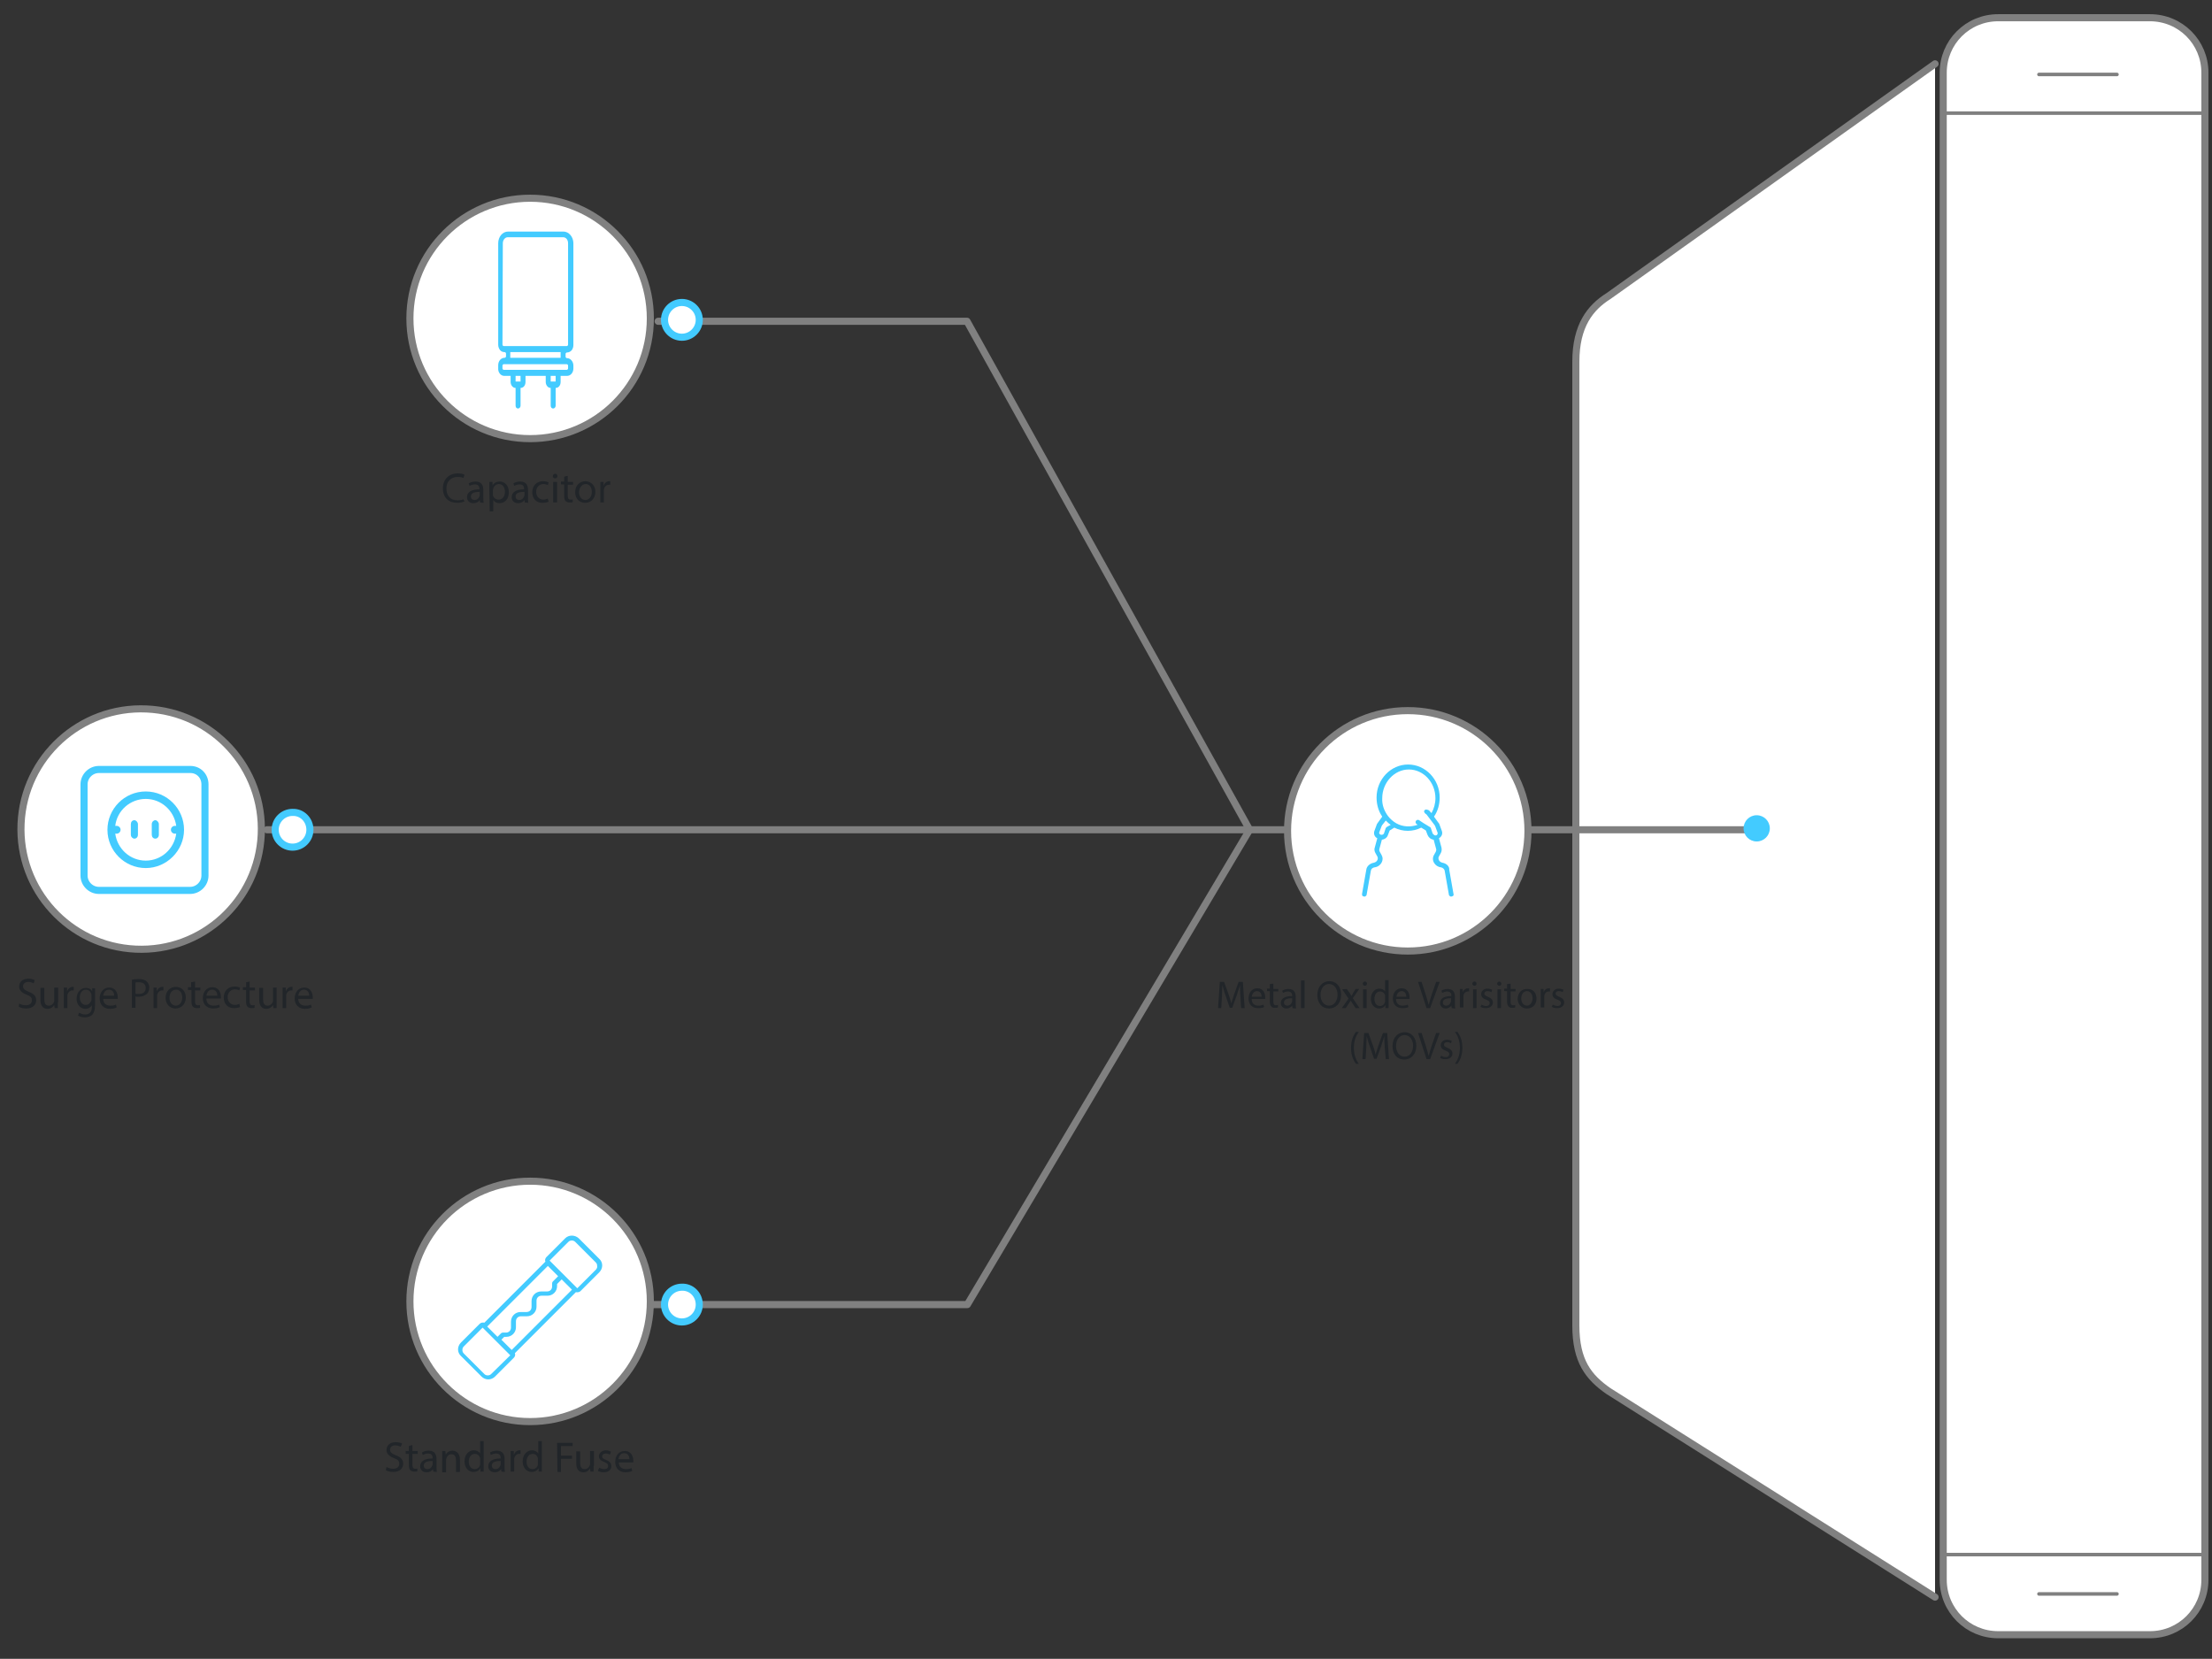 <svg xmlns="http://www.w3.org/2000/svg" xmlns:xlink="http://www.w3.org/1999/xlink" id="Layer_1" x="0px" y="0px" viewBox="0 0 623.8 467.8" style="enable-background:new 0 0 623.8 467.8;" xml:space="preserve"><rect x="0" y="0" width="623.8" height="467.8" fill="#333333" stroke="none"/><style type="text/css">	.st0{fill:none;stroke:#808080;stroke-linecap:round;stroke-linejoin:round;stroke-miterlimit:10;}	.st1{fill:#FFFFFF;stroke:#808080;stroke-linecap:round;stroke-linejoin:round;stroke-miterlimit:10;stroke-width: 2;}	.st2{fill:#43CBFF;}	.st3{fill:#FFFFFF;stroke:#43CBFF;stroke-width:2;stroke-linecap:round;stroke-linejoin:round;stroke-miterlimit:10;}	.st4{fill:#FFFFFF;stroke:#808080;stroke-width:2;stroke-linecap:round;stroke-linejoin:round;stroke-miterlimit:10;}	.st5{fill:none;stroke:#43CBFF;stroke-width:2;stroke-miterlimit:10;}	.st6{enable-background:new    ;}	.st7{fill:#212529;}</style><path class="st0" d="M621.8,30.9H548 M621.8,437.4h-74.1"></path><path class="st0" d="M597,20h-22 M597,448.5h-22"></path><path class="st1" d="M545.7,18l-92.1,65.5c-5.1,3.2-9.2,8.3-9.2,18.5v271.8c0,10.1,3.6,14.6,9.2,18.5l92.1,58.1"></path><g>	<path class="st1" d="M75.3,234h420.6"></path>	<path class="st1" d="M352.4,234L272.7,90.6 M272.7,90.6h-87.1 M352.4,234l-79.6,133.9 M272.8,367.9h-88.9"></path>	<circle id="svg-ico" class="st2" cx="495.4" cy="233.6" r="3.7"></circle></g><g>	<path class="st3" d="M87.4,234c0,2.7-2.2,4.9-4.9,4.9s-4.9-2.2-4.9-4.9s2.2-4.9,4.9-4.9C85.2,229,87.4,231.2,87.4,234z"></path>			</g><g>	<path class="st3" d="M197.2,367.9c0,2.7-2.2,4.9-4.9,4.9s-4.9-2.2-4.9-4.9s2.2-4.9,4.9-4.9C195,362.9,197.2,365.1,197.2,367.9z"></path>			</g><circle class="st4" cx="149.5" cy="89.8" r="33.9"></circle><circle class="st4" cx="397" cy="234.3" r="33.9"></circle><ellipse transform="matrix(4.531443e-02 -0.999 0.999 4.531443e-02 -195.563 262.965)" class="st4" cx="39.8" cy="233.8" rx="33.9" ry="33.9"></ellipse><circle class="st4" cx="149.5" cy="367" r="33.9"></circle><g>	<path class="st3" d="M197.2,90.2c0,2.7-2.2,4.9-4.9,4.9s-4.9-2.2-4.9-4.9s2.2-4.9,4.9-4.9S197.2,87.5,197.2,90.2z"></path>			</g><path class="st2" d="M142.2,106h1.8v1.7c0,0.9,0.6,1.7,1.4,1.7v5c0,0.5,0.3,0.8,0.7,0.8s0.7-0.4,0.7-0.8v-5c0.8,0,1.4-0.7,1.4-1.7 V106h5.7v1.7c0,0.9,0.6,1.7,1.4,1.7v5c0,0.5,0.3,0.8,0.7,0.8s0.7-0.4,0.7-0.8v-5c0.8,0,1.4-0.7,1.4-1.7V106h1.8c1,0,1.8-0.9,1.8-2.1 v-0.8c0-1.1-0.8-2.1-1.8-2.1c-0.2,0-0.4-0.2-0.4-0.4v-0.8c0-0.2,0.2-0.4,0.4-0.4c0.5,0,0.9-0.2,1.3-0.6c0.3-0.4,0.5-0.9,0.5-1.5 V68.6c0-1.8-1.3-3.3-2.8-3.3h-15.6c-1.6,0-2.8,1.5-2.8,3.3v28.6c0,0.6,0.2,1.1,0.5,1.5s0.8,0.6,1.3,0.6c0.2,0,0.4,0.2,0.4,0.4v0.8 c0,0.2-0.2,0.4-0.4,0.4c-1,0-1.8,0.9-1.8,2.1v0.8C140.4,105,141.2,106,142.2,106z M146.8,107.6h-1.4V106h1.4V107.6z M156.7,107.6 h-1.4V106h1.4V107.6z M160.2,103.9c0,0.2-0.2,0.4-0.4,0.4h-17.7c-0.2,0-0.4-0.2-0.4-0.4v-0.8c0-0.2,0.2-0.4,0.4-0.4h17.7 c0.2,0,0.4,0.2,0.4,0.4V103.9z M141.8,68.6c0-0.9,0.6-1.7,1.4-1.7h15.6c0.8,0,1.4,0.7,1.4,1.7v28.6c0,0.2-0.2,0.4-0.4,0.4h-17.7 c-0.2,0-0.4-0.2-0.4-0.4L141.8,68.6L141.8,68.6z M143.9,99.3h14.2c0,0.1,0,0.3,0,0.4v0.8c0,0.1,0,0.3,0,0.4h-14.2c0-0.1,0-0.3,0-0.4 v-0.8C143.9,99.6,143.9,99.5,143.9,99.3z"></path><path id="Shape" class="st2" d="M163.2,349.2c-1.1-1-2.8-1-3.8,0l-5.3,5.3c-0.3,0.3-0.5,0.8-0.3,1.3L136.6,373c-0.5-0.1-1,0-1.3,0.3 l-5.3,5.3c-1.1,1.1-1.1,2.8,0,3.8l5.8,5.8c0.5,0.5,1.2,0.8,1.9,0.8s1.4-0.3,1.9-0.8l5.3-5.3c0.3-0.3,0.5-0.8,0.3-1.3l17.2-17.2 c0.5,0.1,1,0,1.3-0.3l5.3-5.3c1.1-1.1,1.1-2.8,0-3.8L163.2,349.2z M154.5,357l2.9,2.9l-1.5,1.5c-0.1,0.1-0.2,0.3-0.2,0.5v0.9 c0,0.8-0.6,1.4-1.4,1.4h-1.7c-1.5,0-2.7,1.2-2.7,2.7v1.7c0,0.8-0.6,1.4-1.4,1.4h-1.7c-1.5,0-2.7,1.2-2.7,2.7v1.7 c0,0.8-0.6,1.4-1.4,1.4h-0.9c-0.2,0-0.4,0.1-0.5,0.2l-1,1l-2.9-2.9L154.5,357z M138.5,387.5c-0.5,0.5-1.4,0.5-1.9,0l-5.8-5.8 c-0.3-0.3-0.4-0.6-0.4-1s0.1-0.7,0.4-1l5.3-5.3l7.8,7.8L138.5,387.5z M144.3,380.7l-2.9-2.9l0.8-0.8h0.6c1.5,0,2.7-1.2,2.7-2.7v-1.7 c0-0.8,0.6-1.4,1.4-1.4h1.7c1.5,0,2.7-1.2,2.7-2.7v-1.7c0-0.8,0.6-1.4,1.4-1.4h1.7c1.5,0,2.7-1.2,2.7-2.7v-0.6l1.3-1.3l2.9,2.9 L144.3,380.7z M168.1,358l-5.3,5.3l-7.8-7.8l5.3-5.3c0.5-0.5,1.4-0.5,1.9,0l5.8,5.8c0.3,0.3,0.4,0.6,0.4,1 C168.5,357.4,168.3,357.7,168.1,358z"></path><g>	<g>		<g>			<path class="st5" d="M53.7,217H27.9c-2.3,0-4.2,1.9-4.2,4.2v25.7c0,2.3,1.9,4.2,4.2,4.2h25.7c2.3,0,4.2-1.9,4.2-4.2v-25.7    C57.8,218.8,56,217,53.7,217z"></path>		</g>	</g></g><g>	<g>		<path class="st2" d="M37.9,231.3c-0.6,0-1,0.5-1,1.1v3c0,0.6,0.5,1.1,1,1.1c0.6,0,1-0.5,1-1.1v-3   C38.9,231.9,38.4,231.3,37.9,231.3z"></path>	</g></g><g>	<path class="st2" d="M43.8,231.3c-0.5,0-1,0.5-1,1.1v3c0,0.6,0.4,1.1,1,1.1s1-0.5,1-1.1v-3C44.8,231.9,44.3,231.3,43.8,231.3z"></path></g><g>	<g>		<path class="st2" d="M41.1,223.2c-6,0-10.8,4.9-10.8,10.8c0,6,4.9,10.8,10.8,10.8s10.8-4.9,10.8-10.8   C51.9,228.1,47.1,223.2,41.1,223.2z M41.1,242.7c-4.4,0-8-3.3-8.6-7.6h0.4c0.6,0,1.1-0.5,1.1-1.1s-0.5-1.1-1.1-1.1h-0.4   c0.5-4.3,4.2-7.6,8.6-7.6s8,3.3,8.6,7.6h-0.4c-0.6,0-1.1,0.5-1.1,1.1s0.5,1.1,1.1,1.1h0.4C49.1,239.4,45.5,242.7,41.1,242.7z"></path>	</g></g><g class="st6">	<path class="st7" d="M131,141.4c-0.4,0.2-1.2,0.4-2.1,0.4c-2.3,0-4-1.4-4-4.1c0-2.5,1.7-4.2,4.2-4.2c1,0,1.6,0.2,1.9,0.4l-0.3,0.9  c-0.4-0.2-1-0.3-1.6-0.3c-1.9,0-3.2,1.2-3.2,3.3c0,2,1.1,3.3,3.1,3.3c0.6,0,1.3-0.1,1.7-0.3L131,141.4z"></path>	<path class="st7" d="M135.4,141.7l-0.1-0.7l0,0c-0.3,0.5-0.9,0.9-1.8,0.9c-1.2,0-1.8-0.8-1.8-1.7c0-1.4,1.2-2.2,3.5-2.2v-0.1  c0-0.5-0.1-1.3-1.3-1.3c-0.5,0-1.1,0.2-1.5,0.4l-0.2-0.7c0.5-0.3,1.2-0.5,1.9-0.5c1.8,0,2.2,1.2,2.2,2.4v2.2c0,0.5,0,1,0.1,1.4  L135.4,141.7L135.4,141.7z M135.3,138.7c-1.2,0-2.5,0.2-2.5,1.3c0,0.7,0.5,1,1,1c0.8,0,1.2-0.5,1.4-1c0-0.1,0.1-0.2,0.1-0.3V138.7z  "></path>	<path class="st7" d="M138,137.8c0-0.7,0-1.3,0-1.9h0.9v1l0,0c0.4-0.7,1.1-1.1,2.1-1.1c1.4,0,2.5,1.2,2.5,3c0,2.1-1.3,3.1-2.6,3.1  c-0.8,0-1.4-0.3-1.8-0.9l0,0v3.2h-1L138,137.8L138,137.8z M139,139.3c0,0.2,0,0.3,0,0.4c0.2,0.7,0.8,1.2,1.6,1.2  c1.1,0,1.8-0.9,1.8-2.2c0-1.2-0.6-2.2-1.7-2.2c-0.7,0-1.4,0.5-1.6,1.3c0,0.1-0.1,0.3-0.1,0.4V139.3z"></path>	<path class="st7" d="M148,141.7l-0.1-0.7l0,0c-0.3,0.5-0.9,0.9-1.8,0.9c-1.2,0-1.8-0.8-1.8-1.7c0-1.4,1.2-2.2,3.5-2.2v-0.1  c0-0.5-0.1-1.3-1.3-1.3c-0.5,0-1.1,0.2-1.5,0.4l-0.2-0.7c0.5-0.3,1.2-0.5,1.9-0.5c1.8,0,2.2,1.2,2.2,2.4v2.2c0,0.5,0,1,0.1,1.4  L148,141.7L148,141.7z M147.9,138.7c-1.2,0-2.5,0.2-2.5,1.3c0,0.7,0.5,1,1,1c0.8,0,1.2-0.5,1.4-1c0-0.1,0.1-0.2,0.1-0.3V138.7z"></path>	<path class="st7" d="M154.7,141.5c-0.3,0.1-0.9,0.3-1.7,0.3c-1.8,0-2.9-1.2-2.9-3s1.2-3.1,3.1-3.1c0.6,0,1.2,0.2,1.5,0.3l-0.2,0.8  c-0.3-0.1-0.6-0.3-1.2-0.3c-1.3,0-2.1,1-2.1,2.2c0,1.3,0.9,2.2,2,2.2c0.6,0,1-0.2,1.3-0.3L154.7,141.5z"></path>	<path class="st7" d="M157.2,134.3c0,0.4-0.3,0.6-0.7,0.6s-0.6-0.3-0.6-0.6c0-0.4,0.3-0.7,0.7-0.7  C156.9,133.6,157.2,133.9,157.2,134.3z M156,141.7v-5.8h1.1v5.8H156z"></path>	<path class="st7" d="M160.1,134.2v1.7h1.5v0.8h-1.5v3.1c0,0.7,0.2,1.1,0.8,1.1c0.3,0,0.5,0,0.6-0.1v0.8c-0.2,0.1-0.5,0.1-0.9,0.1  c-0.5,0-0.9-0.2-1.1-0.4c-0.3-0.3-0.4-0.8-0.4-1.5v-3.2h-0.9v-0.8h0.9v-1.4L160.1,134.2z"></path>	<path class="st7" d="M167.9,138.7c0,2.1-1.5,3.1-2.9,3.1c-1.6,0-2.8-1.2-2.8-3c0-1.9,1.3-3.1,2.9-3.1  C166.8,135.8,167.9,137,167.9,138.7z M163.3,138.8c0,1.3,0.7,2.2,1.8,2.2c1,0,1.8-0.9,1.8-2.3c0-1-0.5-2.2-1.7-2.2  S163.3,137.7,163.3,138.8z"></path>	<path class="st7" d="M169.3,137.7c0-0.7,0-1.3,0-1.8h0.9v1.1l0,0c0.3-0.8,0.9-1.3,1.6-1.3c0.1,0,0.2,0,0.3,0v1c-0.1,0-0.2,0-0.4,0  c-0.7,0-1.3,0.6-1.4,1.4c0,0.1,0,0.3,0,0.5v3.1h-1L169.3,137.7L169.3,137.7z"></path></g><g class="st6">	<path class="st7" d="M349.8,281c-0.1-1-0.1-2.3-0.1-3.2l0,0c-0.3,0.9-0.6,1.8-0.9,2.8l-1.3,3.6h-0.7l-1.2-3.5c-0.4-1-0.6-2-0.9-2.9  l0,0c0,0.9-0.1,2.2-0.1,3.3l-0.2,3.2h-0.9l0.5-7.4h1.2l1.3,3.6c0.3,0.9,0.6,1.7,0.7,2.5l0,0c0.2-0.7,0.5-1.6,0.8-2.5l1.3-3.6h1.2  l0.5,7.4h-1L349.8,281z"></path>	<path class="st7" d="M353,281.8c0,1.3,0.9,1.8,1.8,1.8c0.7,0,1.1-0.1,1.5-0.3l0.2,0.7c-0.3,0.2-0.9,0.3-1.8,0.3  c-1.6,0-2.6-1.1-2.6-2.7s0.9-2.9,2.5-2.9c1.7,0,2.2,1.5,2.2,2.5c0,0.2,0,0.4,0,0.5H353V281.8z M355.8,281.1c0-0.6-0.3-1.6-1.3-1.6  s-1.4,0.9-1.5,1.6H355.8z"></path>	<path class="st7" d="M359.1,277.4v1.5h1.4v0.7h-1.4v2.9c0,0.7,0.2,1,0.7,1c0.3,0,0.4,0,0.6-0.1v0.7c-0.2,0.1-0.5,0.1-0.9,0.1  c-0.5,0-0.8-0.1-1-0.4c-0.3-0.3-0.4-0.8-0.4-1.4v-2.9h-0.8v-0.7h0.8v-1.3L359.1,277.4z"></path>	<path class="st7" d="M364.5,284.3l-0.1-0.7l0,0c-0.3,0.4-0.9,0.8-1.6,0.8c-1.1,0-1.6-0.8-1.6-1.5c0-1.3,1.1-2,3.2-2v-0.1  c0-0.4-0.1-1.2-1.2-1.2c-0.5,0-1,0.2-1.4,0.4l-0.2-0.6c0.4-0.3,1.1-0.5,1.8-0.5c1.6,0,2,1.1,2,2.2v2c0,0.5,0,0.9,0.1,1.3  L364.5,284.3L364.5,284.3z M364.4,281.5c-1.1,0-2.3,0.2-2.3,1.2c0,0.6,0.4,0.9,0.9,0.9c0.7,0,1.1-0.4,1.3-0.9  c0-0.1,0.1-0.2,0.1-0.3V281.5z"></path>	<path class="st7" d="M366.9,276.5h1v7.8h-1V276.5z"></path>	<path class="st7" d="M378.2,280.5c0,2.6-1.6,3.9-3.4,3.9c-2,0-3.3-1.5-3.3-3.8c0-2.4,1.5-3.9,3.4-3.9  C376.9,276.7,378.2,278.3,378.2,280.5z M372.4,280.6c0,1.6,0.9,3,2.4,3s2.4-1.4,2.4-3.1c0-1.5-0.8-3-2.4-3  C373.2,277.5,372.4,279,372.4,280.6z"></path>	<path class="st7" d="M379.8,278.9l0.8,1.1c0.2,0.3,0.4,0.6,0.5,0.9l0,0c0.2-0.3,0.4-0.6,0.5-0.9l0.7-1.1h1l-1.8,2.6l1.9,2.8h-1.1  l-0.8-1.2c-0.2-0.3-0.4-0.6-0.6-0.9l0,0c-0.2,0.3-0.4,0.6-0.6,0.9l-0.8,1.2h-1.1l1.9-2.7l-1.8-2.6L379.8,278.9L379.8,278.9z"></path>	<path class="st7" d="M385.5,277.4c0,0.3-0.2,0.6-0.6,0.6c-0.3,0-0.6-0.3-0.6-0.6c0-0.3,0.3-0.6,0.6-0.6  C385.3,276.8,385.5,277.1,385.5,277.4z M384.4,284.3V279h1v5.3H384.4z"></path>	<path class="st7" d="M391.6,276.5v6.4c0,0.5,0,1,0,1.4h-0.9v-0.9l0,0c-0.3,0.6-0.9,1-1.8,1c-1.3,0-2.3-1.1-2.3-2.7  c0-1.8,1.1-2.9,2.4-2.9c0.8,0,1.4,0.4,1.6,0.8l0,0v-3.2h1L391.6,276.5L391.6,276.5z M390.6,281.1c0-0.1,0-0.3,0-0.4  c-0.1-0.6-0.7-1.1-1.4-1.1c-1,0-1.6,0.9-1.6,2.1c0,1.1,0.5,2,1.6,2c0.6,0,1.2-0.4,1.4-1.2c0-0.1,0-0.3,0-0.4V281.1z"></path>	<path class="st7" d="M393.7,281.8c0,1.3,0.9,1.8,1.8,1.8c0.7,0,1.1-0.1,1.5-0.3l0.2,0.7c-0.3,0.2-0.9,0.3-1.8,0.3  c-1.6,0-2.6-1.1-2.6-2.7s0.9-2.9,2.5-2.9c1.7,0,2.2,1.5,2.2,2.5c0,0.2,0,0.4,0,0.5h-3.8L393.7,281.8L393.7,281.8z M396.6,281.1  c0-0.6-0.3-1.6-1.3-1.6s-1.4,0.9-1.5,1.6H396.6z"></path>	<path class="st7" d="M402.3,284.3l-2.4-7.4h1l1.2,3.7c0.3,1,0.6,1.9,0.8,2.8l0,0c0.2-0.9,0.5-1.8,0.8-2.8l1.3-3.7h1l-2.7,7.4H402.3  z"></path>	<path class="st7" d="M409.4,284.3l-0.1-0.7l0,0c-0.3,0.4-0.9,0.8-1.6,0.8c-1.1,0-1.6-0.8-1.6-1.5c0-1.3,1.1-2,3.2-2v-0.1  c0-0.4-0.1-1.2-1.2-1.2c-0.5,0-1,0.2-1.4,0.4l-0.2-0.6c0.4-0.3,1.1-0.5,1.8-0.5c1.6,0,2,1.1,2,2.2v2c0,0.5,0,0.9,0.1,1.3  L409.4,284.3L409.4,284.3z M409.2,281.5c-1.1,0-2.3,0.2-2.3,1.2c0,0.6,0.4,0.9,0.9,0.9c0.7,0,1.1-0.4,1.3-0.9  c0-0.1,0.1-0.2,0.1-0.3V281.5z"></path>	<path class="st7" d="M411.7,280.6c0-0.6,0-1.2,0-1.7h0.8v1l0,0c0.2-0.7,0.8-1.2,1.5-1.2c0.1,0,0.2,0,0.3,0v0.9c-0.1,0-0.2,0-0.3,0  c-0.7,0-1.2,0.5-1.3,1.2c0,0.1,0,0.3,0,0.5v2.8h-1V280.6z"></path>	<path class="st7" d="M416.4,277.4c0,0.3-0.2,0.6-0.6,0.6c-0.3,0-0.6-0.3-0.6-0.6c0-0.3,0.3-0.6,0.6-0.6  C416.2,276.8,416.4,277.1,416.4,277.4z M415.4,284.3V279h1v5.3H415.4z"></path>	<path class="st7" d="M417.8,283.3c0.3,0.2,0.8,0.4,1.3,0.4c0.7,0,1-0.4,1-0.8c0-0.5-0.3-0.7-1-1c-1-0.3-1.4-0.9-1.4-1.5  c0-0.9,0.7-1.6,1.8-1.6c0.5,0,1,0.2,1.3,0.3l-0.2,0.7c-0.2-0.1-0.6-0.3-1.1-0.3c-0.6,0-0.9,0.3-0.9,0.7c0,0.4,0.3,0.6,1,0.9  c0.9,0.4,1.4,0.8,1.4,1.6c0,0.9-0.7,1.6-2,1.6c-0.6,0-1.1-0.1-1.5-0.4L417.8,283.3z"></path>	<path class="st7" d="M423.4,277.4c0,0.3-0.2,0.6-0.6,0.6c-0.3,0-0.6-0.3-0.6-0.6c0-0.3,0.3-0.6,0.6-0.6S423.4,277.1,423.4,277.4z   M422.3,284.3V279h1v5.3H422.3z"></path>	<path class="st7" d="M426,277.4v1.5h1.4v0.7H426v2.9c0,0.7,0.2,1,0.7,1c0.3,0,0.4,0,0.6-0.1v0.7c-0.2,0.1-0.5,0.1-0.9,0.1  c-0.5,0-0.8-0.1-1-0.4c-0.3-0.3-0.4-0.8-0.4-1.4v-2.9h-0.8v-0.7h0.8v-1.3L426,277.4z"></path>	<path class="st7" d="M433.3,281.6c0,2-1.4,2.8-2.7,2.8c-1.4,0-2.6-1.1-2.6-2.7c0-1.8,1.2-2.8,2.6-2.8  C432.2,278.8,433.3,279.9,433.3,281.6z M429,281.6c0,1.2,0.7,2,1.6,2s1.6-0.9,1.6-2.1c0-0.9-0.5-2-1.6-2S429,280.6,429,281.6z"></path>	<path class="st7" d="M434.5,280.6c0-0.6,0-1.2,0-1.7h0.8v1l0,0c0.2-0.7,0.8-1.2,1.5-1.2c0.1,0,0.2,0,0.3,0v0.9c-0.1,0-0.2,0-0.3,0  c-0.7,0-1.2,0.5-1.3,1.2c0,0.1,0,0.3,0,0.5v2.8h-1V280.6z"></path>	<path class="st7" d="M437.9,283.3c0.3,0.2,0.8,0.4,1.3,0.4c0.7,0,1-0.4,1-0.8c0-0.5-0.3-0.7-1-1c-1-0.3-1.4-0.9-1.4-1.5  c0-0.9,0.7-1.6,1.8-1.6c0.5,0,1,0.2,1.3,0.3l-0.2,0.7c-0.2-0.1-0.6-0.3-1.1-0.3c-0.6,0-0.9,0.3-0.9,0.7c0,0.4,0.3,0.6,1,0.9  c0.9,0.4,1.4,0.8,1.4,1.6c0,0.9-0.7,1.6-2,1.6c-0.6,0-1.1-0.1-1.5-0.4L437.9,283.3z"></path></g><g class="st6">	<path class="st7" d="M383.2,291c-0.8,1.1-1.4,2.5-1.4,4.5s0.6,3.4,1.4,4.5h-0.8c-0.7-0.9-1.4-2.3-1.4-4.5s0.7-3.6,1.4-4.5H383.2z"></path>	<path class="st7" d="M390.5,295.4c-0.1-1-0.1-2.3-0.1-3.2l0,0c-0.3,0.9-0.6,1.8-0.9,2.8l-1.3,3.6h-0.7l-1.2-3.5  c-0.4-1-0.6-2-0.9-2.9l0,0c0,0.9-0.1,2.2-0.1,3.3l-0.2,3.2h-0.9l0.5-7.4h1.2l1.3,3.6c0.3,0.9,0.6,1.7,0.7,2.5l0,0  c0.2-0.7,0.5-1.6,0.8-2.5l1.3-3.6h1.2l0.5,7.4h-0.9L390.5,295.4z"></path>	<path class="st7" d="M399.4,294.9c0,2.6-1.6,3.9-3.4,3.9c-2,0-3.3-1.5-3.3-3.8c0-2.4,1.5-3.9,3.4-3.9  C398.1,291.1,399.4,292.7,399.4,294.9z M393.7,295c0,1.6,0.9,3,2.4,3s2.4-1.4,2.4-3.1c0-1.5-0.8-3-2.4-3S393.7,293.4,393.7,295z"></path>	<path class="st7" d="M402.3,298.7l-2.4-7.4h1l1.2,3.7c0.3,1,0.6,1.9,0.8,2.8l0,0c0.2-0.9,0.5-1.8,0.8-2.8l1.3-3.7h1l-2.7,7.4H402.3  z"></path>	<path class="st7" d="M406.4,297.7c0.3,0.2,0.8,0.4,1.3,0.4c0.7,0,1-0.4,1-0.8c0-0.5-0.3-0.7-1-1c-1-0.3-1.4-0.9-1.4-1.5  c0-0.9,0.7-1.6,1.8-1.6c0.5,0,1,0.2,1.3,0.3l-0.2,0.7c-0.2-0.1-0.6-0.3-1.1-0.3c-0.6,0-0.9,0.3-0.9,0.7c0,0.4,0.3,0.6,1,0.9  c0.9,0.4,1.4,0.8,1.4,1.6c0,0.9-0.7,1.6-2,1.6c-0.6,0-1.1-0.1-1.5-0.4L406.4,297.7z"></path>	<path class="st7" d="M410.3,300c0.8-1.1,1.4-2.5,1.4-4.5s-0.6-3.4-1.4-4.5h0.7c0.7,0.9,1.4,2.3,1.4,4.5s-0.7,3.6-1.4,4.5H410.3z"></path></g><g class="st6">	<path class="st7" d="M5.4,283c0.5,0.3,1.2,0.5,1.9,0.5c1.1,0,1.7-0.6,1.7-1.4s-0.4-1.2-1.5-1.6c-1.3-0.5-2.1-1.2-2.1-2.3  c0-1.3,1-2.2,2.6-2.2c0.8,0,1.4,0.2,1.8,0.4l-0.3,0.9c-0.3-0.1-0.8-0.4-1.5-0.4c-1.1,0-1.5,0.7-1.5,1.2c0,0.8,0.5,1.1,1.6,1.6  c1.4,0.5,2.1,1.2,2.1,2.4c0,1.2-0.9,2.3-2.8,2.3c-0.8,0-1.6-0.2-2.1-0.5L5.4,283z"></path>	<path class="st7" d="M16.3,282.7c0,0.6,0,1.1,0,1.6h-0.9l-0.1-0.9l0,0c-0.3,0.5-0.9,1.1-1.9,1.1c-0.9,0-2-0.5-2-2.5v-3.4h1.1v3.2  c0,1.1,0.3,1.8,1.3,1.8c0.7,0,1.2-0.5,1.4-1c0.1-0.2,0.1-0.3,0.1-0.5v-3.6h1.1v4.2L16.3,282.7L16.3,282.7z"></path>	<path class="st7" d="M18,280.3c0-0.7,0-1.3,0-1.8h0.9v1.1l0,0c0.3-0.8,0.9-1.3,1.6-1.3c0.1,0,0.2,0,0.3,0v1c-0.1,0-0.2,0-0.4,0  c-0.7,0-1.3,0.6-1.4,1.4c0,0.1,0,0.3,0,0.5v3.1h-1V280.3z"></path>	<path class="st7" d="M26.8,278.5c0,0.4,0,0.9,0,1.6v3.4c0,1.3-0.3,2.1-0.8,2.7c-0.6,0.5-1.4,0.7-2.1,0.7s-1.5-0.2-1.9-0.5l0.3-0.8  c0.4,0.2,1,0.5,1.7,0.5c1.1,0,1.9-0.6,1.9-2v-0.6l0,0c-0.3,0.5-0.9,1-1.8,1c-1.4,0-2.5-1.2-2.5-2.8c0-2,1.3-3.1,2.6-3.1  c1,0,1.6,0.5,1.8,1l0,0v-0.9h0.8V278.5z M25.8,280.7c0-0.2,0-0.3-0.1-0.5c-0.2-0.6-0.7-1.1-1.5-1.1c-1,0-1.7,0.9-1.7,2.2  c0,1.1,0.6,2.1,1.7,2.1c0.6,0,1.2-0.4,1.5-1.1c0.1-0.2,0.1-0.4,0.1-0.6V280.7z"></path>	<path class="st7" d="M29.1,281.6c0,1.4,0.9,2,2,2c0.8,0,1.2-0.1,1.6-0.3l0.2,0.8c-0.4,0.2-1,0.4-1.9,0.4c-1.8,0-2.9-1.2-2.9-2.9  s1-3.1,2.7-3.1c1.9,0,2.4,1.7,2.4,2.7c0,0.2,0,0.4,0,0.5h-4.1C29.1,281.7,29.1,281.6,29.1,281.6z M32.2,280.8  c0-0.7-0.3-1.7-1.5-1.7c-1.1,0-1.5,1-1.6,1.7H32.2z"></path>	<path class="st7" d="M37.1,276.3c0.5-0.1,1.2-0.2,2-0.2c1,0,1.8,0.2,2.3,0.7c0.4,0.4,0.7,1,0.7,1.7s-0.2,1.3-0.6,1.7  c-0.6,0.6-1.5,0.9-2.5,0.9c-0.3,0-0.6,0-0.8-0.1v3.2h-1v-7.9L37.1,276.3L37.1,276.3z M38.2,280.2c0.2,0.1,0.5,0.1,0.9,0.1  c1.3,0,2-0.6,2-1.7s-0.8-1.6-1.9-1.6c-0.5,0-0.8,0-1,0.1V280.2z"></path>	<path class="st7" d="M43.3,280.3c0-0.7,0-1.3,0-1.8h0.9v1.1l0,0c0.3-0.8,0.9-1.3,1.6-1.3c0.1,0,0.2,0,0.3,0v1c-0.1,0-0.2,0-0.4,0  c-0.7,0-1.3,0.6-1.4,1.4c0,0.1,0,0.3,0,0.5v3.1h-1C43.3,284.3,43.3,280.3,43.3,280.3z"></path>	<path class="st7" d="M52.4,281.3c0,2.1-1.5,3.1-2.9,3.1c-1.6,0-2.8-1.2-2.8-3c0-1.9,1.3-3.1,2.9-3.1  C51.2,278.3,52.4,279.5,52.4,281.3z M47.8,281.4c0,1.3,0.7,2.2,1.8,2.2c1,0,1.8-0.9,1.8-2.3c0-1-0.5-2.2-1.7-2.2  C48.3,279.1,47.8,280.3,47.8,281.4z"></path>	<path class="st7" d="M55,276.8v1.7h1.5v0.8H55v3.1c0,0.7,0.2,1.1,0.8,1.1c0.3,0,0.5,0,0.6-0.1v0.8c-0.2,0.1-0.5,0.1-0.9,0.1  c-0.5,0-0.9-0.2-1.1-0.4c-0.3-0.3-0.4-0.8-0.4-1.5v-3.2h-1v-0.8h0.9V277L55,276.8z"></path>	<path class="st7" d="M58.2,281.6c0,1.4,0.9,2,2,2c0.8,0,1.2-0.1,1.6-0.3L62,284c-0.4,0.2-1,0.4-1.9,0.4c-1.8,0-2.9-1.2-2.9-2.9  s1-3.1,2.7-3.1c1.9,0,2.4,1.7,2.4,2.7c0,0.2,0,0.4,0,0.5H58.2z M61.3,280.8c0-0.7-0.3-1.7-1.5-1.7c-1.1,0-1.5,1-1.6,1.7H61.3z"></path>	<path class="st7" d="M67.7,284c-0.3,0.1-0.9,0.3-1.7,0.3c-1.8,0-2.9-1.2-2.9-3s1.2-3.1,3.1-3.1c0.6,0,1.2,0.2,1.5,0.3l-0.2,0.8  c-0.3-0.1-0.6-0.3-1.2-0.3c-1.3,0-2.1,1-2.1,2.2c0,1.3,0.9,2.2,2,2.2c0.6,0,1-0.2,1.3-0.3L67.7,284z"></path>	<path class="st7" d="M70.4,276.8v1.7h1.5v0.8h-1.5v3.1c0,0.7,0.2,1.1,0.8,1.1c0.3,0,0.5,0,0.6-0.1v0.8c-0.2,0.1-0.5,0.1-0.9,0.1  c-0.5,0-0.9-0.2-1.1-0.4c-0.3-0.3-0.4-0.8-0.4-1.5v-3.2h-0.9v-0.8h0.9V277L70.4,276.8z"></path>	<path class="st7" d="M78,282.7c0,0.6,0,1.1,0,1.6h-0.9l-0.1-0.9l0,0c-0.3,0.5-0.9,1.1-1.9,1.1c-0.9,0-2-0.5-2-2.5v-3.4h1.1v3.2  c0,1.1,0.3,1.8,1.3,1.8c0.7,0,1.2-0.5,1.4-1c0.1-0.2,0.1-0.3,0.1-0.5v-3.6h1V282.7z"></path>	<path class="st7" d="M79.7,280.3c0-0.7,0-1.3,0-1.8h0.9v1.1l0,0c0.3-0.8,0.9-1.3,1.6-1.3c0.1,0,0.2,0,0.3,0v1c-0.1,0-0.2,0-0.4,0  c-0.7,0-1.3,0.6-1.4,1.4c0,0.1,0,0.3,0,0.5v3.1h-1V280.3z"></path>	<path class="st7" d="M84.1,281.6c0,1.4,0.9,2,2,2c0.8,0,1.2-0.1,1.6-0.3l0.2,0.8c-0.4,0.2-1,0.4-1.9,0.4c-1.8,0-2.9-1.2-2.9-2.9  s1-3.1,2.7-3.1c1.9,0,2.4,1.7,2.4,2.7c0,0.2,0,0.4,0,0.5h-4.1C84.1,281.7,84.1,281.6,84.1,281.6z M87.2,280.8  c0-0.7-0.3-1.7-1.5-1.7c-1.1,0-1.5,1-1.6,1.7H87.2z"></path></g><g class="st6">	<path class="st7" d="M109,413.7c0.5,0.3,1.2,0.5,1.9,0.5c1.1,0,1.7-0.6,1.7-1.4s-0.4-1.2-1.5-1.6c-1.3-0.5-2.1-1.2-2.1-2.3  c0-1.3,1-2.2,2.6-2.2c0.8,0,1.4,0.2,1.8,0.4L113,408c-0.3-0.1-0.8-0.4-1.5-0.4c-1.1,0-1.5,0.7-1.5,1.2c0,0.8,0.5,1.1,1.6,1.6  c1.4,0.5,2.1,1.2,2.1,2.4c0,1.2-0.9,2.3-2.8,2.3c-0.8,0-1.6-0.2-2.1-0.5L109,413.7z"></path>	<path class="st7" d="M116.3,407.5v1.7h1.5v0.8h-1.5v3.1c0,0.7,0.2,1.1,0.8,1.1c0.3,0,0.5,0,0.6-0.1v0.8c-0.2,0.1-0.5,0.1-0.9,0.1  c-0.5,0-0.9-0.2-1.1-0.4c-0.3-0.3-0.4-0.8-0.4-1.5V410h-0.9v-0.8h0.9v-1.4L116.3,407.5z"></path>	<path class="st7" d="M122.2,415l-0.1-0.7l0,0c-0.3,0.5-0.9,0.9-1.8,0.9c-1.2,0-1.8-0.8-1.8-1.7c0-1.4,1.2-2.2,3.5-2.2v-0.1  c0-0.5-0.1-1.3-1.3-1.3c-0.5,0-1.1,0.2-1.5,0.4l-0.2-0.7c0.5-0.3,1.2-0.5,1.9-0.5c1.8,0,2.2,1.2,2.2,2.4v2.2c0,0.5,0,1,0.1,1.4  L122.2,415L122.2,415z M122,412c-1.2,0-2.5,0.2-2.5,1.3c0,0.7,0.5,1,1,1c0.8,0,1.2-0.5,1.4-1c0-0.1,0.1-0.2,0.1-0.3V412z"></path>	<path class="st7" d="M124.7,410.8c0-0.6,0-1.1,0-1.6h0.9l0.1,1l0,0c0.3-0.6,1-1.1,1.9-1.1c0.8,0,2.1,0.5,2.1,2.5v3.5h-1.1v-3.3  c0-0.9-0.3-1.7-1.3-1.7c-0.7,0-1.2,0.5-1.4,1.1c0,0.1-0.1,0.3-0.1,0.5v3.5h-1.1C124.7,415.2,124.7,410.8,124.7,410.8z"></path>	<path class="st7" d="M136.4,406.5v7c0,0.5,0,1.1,0,1.5h-0.9v-1l0,0c-0.3,0.6-1,1.1-2,1.1c-1.4,0-2.5-1.2-2.5-3  c0-1.9,1.2-3.1,2.6-3.1c0.9,0,1.5,0.4,1.8,0.9l0,0v-3.5h1L136.4,406.5L136.4,406.5z M135.4,411.6c0-0.1,0-0.3,0-0.4  c-0.2-0.7-0.7-1.2-1.5-1.2c-1.1,0-1.7,1-1.7,2.2s0.6,2.1,1.7,2.1c0.7,0,1.4-0.5,1.5-1.3c0-0.1,0-0.3,0-0.5V411.6z"></path>	<path class="st7" d="M141.4,415l-0.1-0.7l0,0c-0.3,0.5-0.9,0.9-1.8,0.9c-1.2,0-1.8-0.8-1.8-1.7c0-1.4,1.2-2.2,3.5-2.2v-0.1  c0-0.5-0.1-1.3-1.3-1.3c-0.5,0-1.1,0.2-1.5,0.4l-0.2-0.7c0.5-0.3,1.2-0.5,1.9-0.5c1.8,0,2.2,1.2,2.2,2.4v2.2c0,0.5,0,1,0.1,1.4  L141.4,415L141.4,415z M141.2,412c-1.2,0-2.5,0.2-2.5,1.3c0,0.7,0.5,1,1,1c0.8,0,1.2-0.5,1.4-1c0-0.1,0.1-0.2,0.1-0.3V412z"></path>	<path class="st7" d="M144,411c0-0.7,0-1.3,0-1.8h0.9v1.1l0,0c0.3-0.8,0.9-1.3,1.6-1.3c0.1,0,0.2,0,0.3,0v1c-0.1,0-0.2,0-0.4,0  c-0.7,0-1.3,0.6-1.4,1.4c0,0.1,0,0.3,0,0.5v3.1h-1L144,411L144,411z"></path>	<path class="st7" d="M152.8,406.5v7c0,0.5,0,1.1,0,1.5h-0.9v-1l0,0c-0.3,0.6-1,1.1-2,1.1c-1.4,0-2.5-1.2-2.5-3  c0-1.9,1.2-3.1,2.6-3.1c0.9,0,1.5,0.4,1.8,0.9l0,0v-3.5h1L152.8,406.5L152.8,406.5z M151.7,411.6c0-0.1,0-0.3,0-0.4  c-0.2-0.7-0.7-1.2-1.5-1.2c-1.1,0-1.7,1-1.7,2.2s0.6,2.1,1.7,2.1c0.7,0,1.4-0.5,1.5-1.3c0-0.1,0-0.3,0-0.5V411.6z"></path>	<path class="st7" d="M157.1,406.9h4.4v0.9h-3.3v2.7h3.1v0.9h-3.1v3.7h-1L157.1,406.9L157.1,406.9z"></path>	<path class="st7" d="M167.4,413.4c0,0.6,0,1.1,0,1.6h-0.9l-0.1-0.9l0,0c-0.3,0.5-0.9,1.1-1.9,1.1c-0.9,0-2-0.5-2-2.5v-3.4h1.1v3.2  c0,1.1,0.3,1.8,1.3,1.8c0.7,0,1.2-0.5,1.4-1c0.1-0.2,0.1-0.3,0.1-0.5v-3.6h1.1v4.2L167.4,413.4L167.4,413.4z"></path>	<path class="st7" d="M169,413.9c0.3,0.2,0.9,0.4,1.4,0.4c0.8,0,1.1-0.4,1.1-0.9s-0.3-0.8-1.1-1.1c-1-0.4-1.5-0.9-1.5-1.6  c0-0.9,0.8-1.7,2-1.7c0.6,0,1.1,0.2,1.4,0.4l-0.3,0.8c-0.2-0.1-0.6-0.3-1.2-0.3c-0.6,0-1,0.4-1,0.8c0,0.5,0.3,0.7,1.1,1  c1,0.4,1.5,0.9,1.5,1.8c0,1-0.8,1.7-2.2,1.7c-0.6,0-1.2-0.2-1.6-0.4L169,413.9z"></path>	<path class="st7" d="M174.5,412.3c0,1.4,0.9,2,2,2c0.8,0,1.2-0.1,1.6-0.3l0.2,0.8c-0.4,0.2-1,0.4-1.9,0.4c-1.8,0-2.9-1.2-2.9-2.9  c0-1.8,1-3.1,2.7-3.1c1.9,0,2.4,1.7,2.4,2.7c0,0.2,0,0.4,0,0.5h-4.1V412.3z M177.5,411.5c0-0.7-0.3-1.7-1.5-1.7  c-1.1,0-1.5,1-1.6,1.7H177.5z"></path></g><g id="Page-1">	<g transform="translate(-1)">		<path id="Shape_1_" class="st2" d="M407.8,243.3c-0.4-0.1-0.8-0.3-1-0.7s-0.2-0.8,0-1.1l0.5-0.9c0.3-0.5,0.3-1.1,0.2-1.6l-0.7-2.6   c0.8-0.5,1.1-1.3,0.8-2.1l-0.7-1.9c0-0.1-0.1-0.2-0.2-0.3l-1.3-1.8c1.1-1.6,1.6-3.5,1.6-5.4c0-5.1-4-9.3-8.9-9.3s-8.9,4.2-8.9,9.3   c0,1.9,0.5,3.8,1.6,5.4l-1.3,1.8c-0.1,0.1-0.1,0.2-0.2,0.3l-0.7,1.9c-0.3,0.8,0,1.7,0.8,2.1l-0.7,2.6c-0.2,0.5-0.1,1.1,0.2,1.6   l0.5,0.9c0.2,0.3,0.2,0.8,0,1.1c-0.2,0.4-0.6,0.6-1,0.7c-1.1,0.2-2,1-2.1,2l-1.2,6.8c0,0.2,0,0.5,0.2,0.6s0.5,0.2,0.7,0.1   c0.2-0.1,0.4-0.3,0.4-0.5l1.2-6.8c0.1-0.5,0.5-0.8,1-0.9c0.9-0.1,1.6-0.6,2-1.3s0.4-1.5,0-2.2l-0.5-0.9c-0.1-0.2-0.2-0.5-0.1-0.8   l0.7-2.6c0.8-0.1,1.5-0.6,1.7-1.3l0.5-1.3l1.3-0.8c2.4,1.2,5.2,1.2,7.6,0l1.3,0.8l0.5,1.3c0.3,0.7,0.9,1.2,1.7,1.3l0.7,2.6   c0.1,0.3,0,0.5-0.1,0.8l-0.5,0.9c-0.4,0.7-0.4,1.5,0,2.2s1.1,1.2,2,1.3c0.5,0.1,0.9,0.5,1,0.9l1.2,6.8c0,0.2,0.2,0.4,0.4,0.5   c0.2,0.1,0.5,0,0.7-0.1s0.3-0.4,0.2-0.6l-1.2-6.8C409.8,244.3,408.9,243.5,407.8,243.3L407.8,243.3z M392.1,233.2   c-0.1,0.1-0.2,0.2-0.3,0.3l-0.5,1.5c-0.1,0.3-0.5,0.5-0.9,0.4s-0.6-0.5-0.4-0.8l0.7-1.8l0,0l1.1-1.4c0.4,0.4,0.9,0.9,1.4,1.2   L392.1,233.2z M405,235l-0.5-1.5c0-0.1-0.1-0.2-0.3-0.3l-1.8-1.1l0,0l-1.2-0.8c-0.3-0.2-0.7-0.1-0.9,0.2c-0.2,0.3-0.1,0.7,0.2,0.9   l0.3,0.2c-2,0.7-4.2,0.6-6-0.4c-0.9-0.5-1.8-1.3-2.4-2.1c-1.1-1.5-1.7-3.2-1.6-5c0-4.4,3.4-8.1,7.5-8.1s7.5,3.6,7.5,8.1   c0,1.5-0.4,2.9-1.1,4.2l-0.3-0.3c-0.2-0.3-0.4-0.5-0.7-0.6c-0.2-0.1-0.5-0.1-0.7-0.1c-0.2,0.1-0.4,0.3-0.4,0.5s0.1,0.4,0.3,0.6   c0.1,0.1,0.3,0.2,0.4,0.3l2.2,2.9l0.2,0.3l0.7,1.9c0.1,0.2,0,0.4-0.1,0.6c-0.2,0.2-0.4,0.2-0.6,0.2   C405.3,235.4,405.1,235.2,405,235L405,235z"></path>	</g></g><path class="st4" d="M606.3,461h-42.8c-8.6,0-15.5-6.9-15.5-15.5v-425c0-8.6,6.9-15.5,15.5-15.5h42.8c8.6,0,15.5,6.9,15.5,15.5v425 C621.8,454.1,614.9,461,606.3,461z"></path><path class="st0" d="M621.8,31.9H548 M621.8,438.4h-74.1"></path><path class="st0" d="M597,21h-22 M597,449.5h-22"></path></svg>